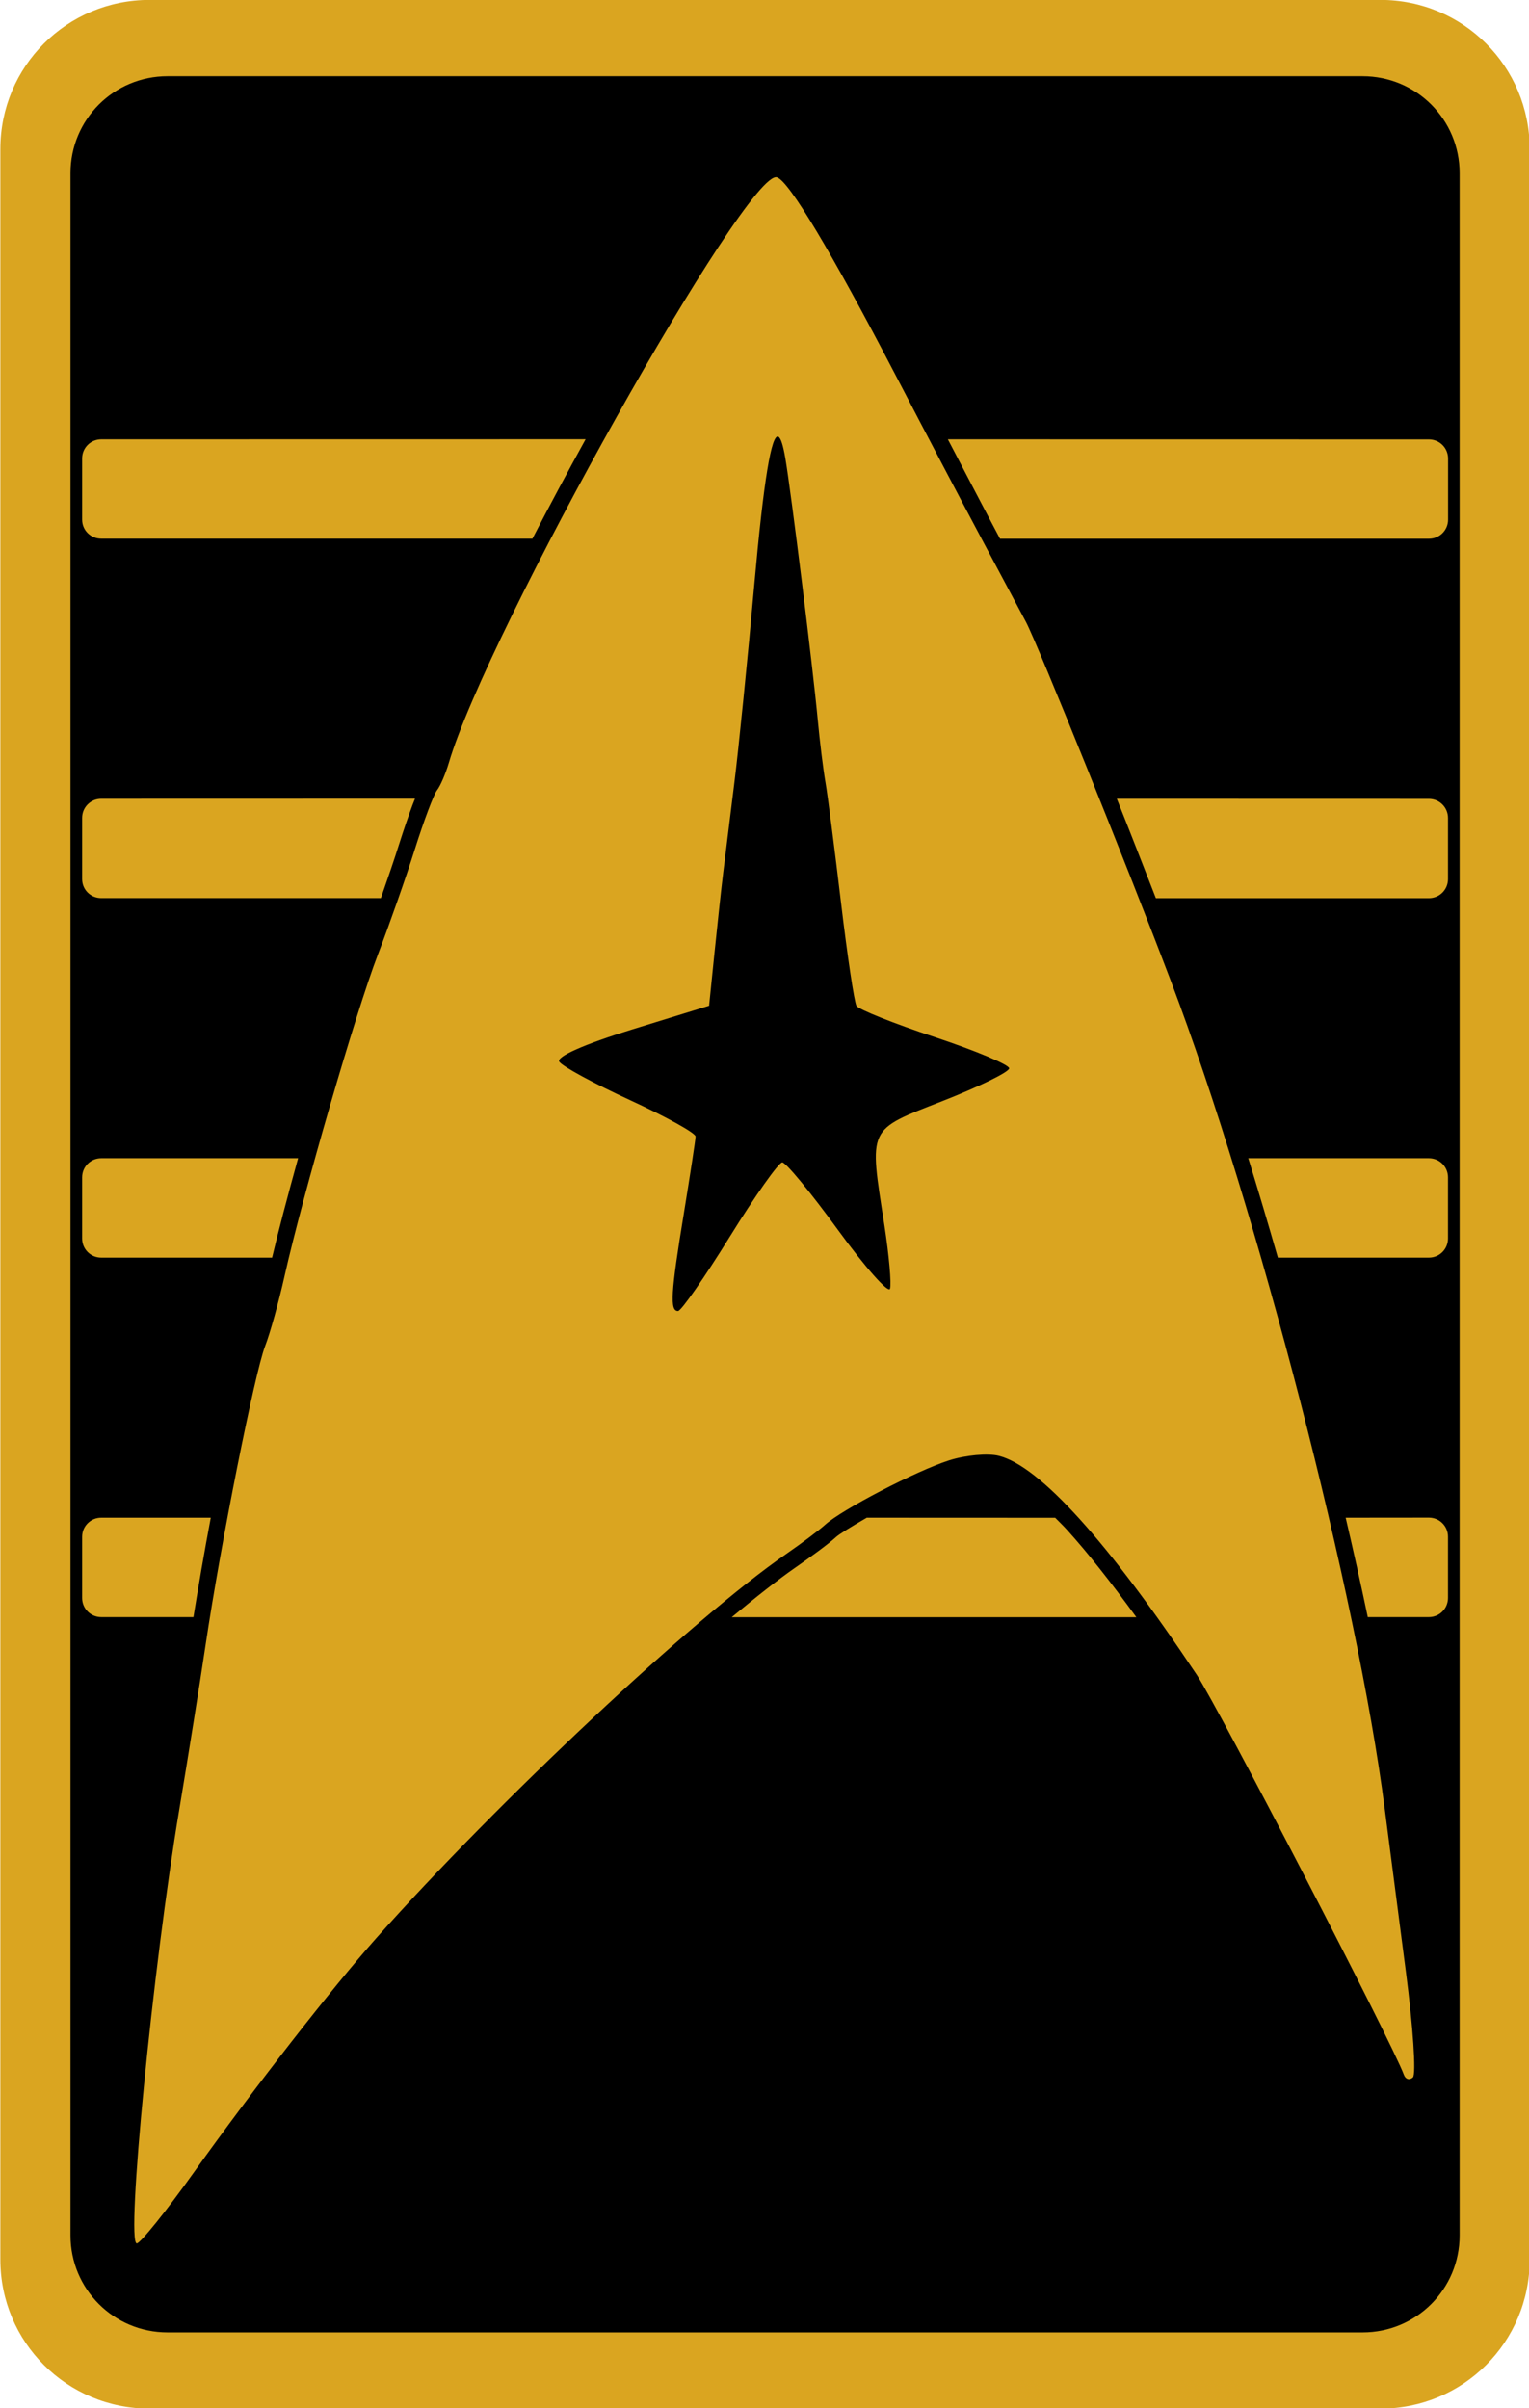 <?xml version="1.0" encoding="UTF-8" standalone="no"?>
<!-- Created with Inkscape (http://www.inkscape.org/) -->

<svg
   width="16.796mm"
   height="26.458mm"
   viewBox="0 0 16.796 26.458"
   version="1.1"
   id="svg1"
   xmlns="http://www.w3.org/2000/svg"
   xmlns:svg="http://www.w3.org/2000/svg">
  <defs
     id="defs1" />
  <g
     id="layer1"
     transform="translate(-181.661,-201.228)">
    <g
       id="g15"
       transform="matrix(0.858,0,0,0.858,167.441,204.508)">
      <g
         id="g16"
         transform="translate(4.996,15.808)">
        <path
           style="fill:#daa520;fill-opacity:1;stroke-width:0.347"
           d="m 13.492,-19.632 c -1.059,0 -1.91,0.852 -1.91,1.911 v 27.024 c 0,1.059 0.852,1.91 1.91,1.91 h 15.76 c 1.059,0 1.91,-0.852 1.91,-1.91 v -27.024 c 0,-1.059 -0.852,-1.911 -1.91,-1.911 z"
           id="rect1" />
        <path
           style="fill:#000000;fill-opacity:1;stroke-width:0.347"
           d="m 13.723,-18.655 h 15.299 c 0.689,0 1.243,0.554 1.243,1.243 V 8.994 c 0,0.689 -0.554,1.243 -1.243,1.243 H 13.723 c -0.689,0 -1.243,-0.554 -1.243,-1.243 v -26.406 c 0,-0.689 0.554,-1.243 1.243,-1.243 z"
           id="path13" />
        <g
           id="g10-1-8-2"
           transform="translate(61.843)">
          <path
             style="fill:#daa520;fill-opacity:1;stroke-width:0.1"
             d="m -40.317,-17.36 c -0.377,-0.122 -3.712,5.826 -4.202,7.497 -0.041,0.138 -0.108,0.296 -0.151,0.351 -0.043,0.055 -0.17,0.394 -0.283,0.752 -0.113,0.359 -0.327,0.968 -0.475,1.354 -0.281,0.731 -0.96,3.071 -1.194,4.114 -0.074,0.331 -0.186,0.735 -0.249,0.897 -0.134,0.347 -0.569,2.532 -0.761,3.819 -0.074,0.497 -0.226,1.446 -0.337,2.11 -0.339,2.014 -0.687,5.568 -0.545,5.563 0.046,-0.002 0.378,-0.414 0.736,-0.917 0.764,-1.071 1.764,-2.355 2.331,-2.993 1.549,-1.743 4.063,-4.101 5.244,-4.916 0.2,-0.138 0.425,-0.307 0.5,-0.375 0.214,-0.195 1.167,-0.691 1.588,-0.826 0.21,-0.067 0.497,-0.094 0.638,-0.058 0.522,0.131 1.397,1.099 2.533,2.803 0.276,0.415 2.509,4.727 2.652,5.122 0.021,0.059 0.073,0.074 0.116,0.034 0.043,-0.04 0.002,-0.649 -0.09,-1.354 -0.092,-0.705 -0.214,-1.643 -0.271,-2.085 -0.349,-2.723 -1.626,-7.667 -2.735,-10.593 -0.551,-1.454 -1.71,-4.327 -1.859,-4.607 -0.044,-0.083 -0.285,-0.534 -0.535,-1.003 -0.25,-0.469 -0.761,-1.44 -1.134,-2.157 -0.821,-1.576 -1.363,-2.481 -1.515,-2.53 z"
             id="rect400-4-8-0-5-5" />
          <path
             style="fill:#000000;fill-opacity:1;stroke-width:0.1"
             d="m -40.298,-14.038 c -0.09,-0.052 -0.191,0.562 -0.308,1.869 -0.086,0.965 -0.202,2.115 -0.257,2.557 -0.055,0.441 -0.119,0.961 -0.143,1.154 -0.024,0.193 -0.074,0.656 -0.112,1.029 l -0.069,0.677 -0.992,0.306 c -0.609,0.188 -0.967,0.347 -0.926,0.411 0.036,0.058 0.443,0.279 0.906,0.492 0.462,0.213 0.84,0.422 0.839,0.466 -0.001,0.044 -0.069,0.486 -0.15,0.983 -0.168,1.021 -0.182,1.255 -0.074,1.251 0.041,-0.002 0.34,-0.431 0.663,-0.953 0.323,-0.522 0.625,-0.95 0.671,-0.95 0.046,0 0.367,0.389 0.713,0.865 0.346,0.476 0.646,0.815 0.666,0.754 0.02,-0.061 -0.012,-0.426 -0.071,-0.809 -0.198,-1.274 -0.225,-1.215 0.745,-1.596 0.469,-0.184 0.852,-0.372 0.852,-0.418 0,-0.046 -0.428,-0.226 -0.952,-0.4 -0.524,-0.174 -0.975,-0.354 -1.003,-0.4 -0.028,-0.045 -0.117,-0.64 -0.198,-1.321 -0.081,-0.681 -0.17,-1.374 -0.199,-1.54 -0.029,-0.166 -0.073,-0.527 -0.099,-0.803 -0.06,-0.65 -0.34,-2.911 -0.415,-3.349 -0.028,-0.165 -0.057,-0.256 -0.087,-0.274 z"
             id="path9-5-0-8" />
        </g>
        <path
           id="rect2"
           style="fill:#daa520;fill-opacity:1;stroke-width:0.345"
           d="m 12.874,-14.005 c -0.136,0 -0.245,0.109 -0.245,0.245 v 0.783 c 0,0.136 0.109,0.244 0.245,0.244 h 5.52 c 0.219,-0.423 0.445,-0.845 0.681,-1.273 z m 10.839,0 c 0.238,0.455 0.504,0.966 0.647,1.234 0.01,0.018 0.011,0.021 0.021,0.039 h 5.491 c 0.136,0 0.245,-0.109 0.245,-0.244 v -0.783 c 0,-0.136 -0.109,-0.245 -0.245,-0.245 z m -10.839,4.603 c -0.136,0 -0.245,0.109 -0.245,0.245 v 0.783 c 0,0.136 0.109,0.244 0.245,0.244 h 3.58 c 0.09,-0.256 0.176,-0.509 0.234,-0.693 0.058,-0.183 0.119,-0.361 0.172,-0.502 0.011,-0.03 0.021,-0.051 0.031,-0.078 z m 13.002,0 c 0.18,0.45 0.334,0.847 0.5,1.273 h 3.495 c 0.136,0 0.245,-0.109 0.245,-0.244 v -0.783 c 0,-0.136 -0.109,-0.245 -0.245,-0.245 z m -13.002,4.603 c -0.136,0 -0.245,0.109 -0.245,0.245 v 0.783 c 0,0.136 0.109,0.245 0.245,0.245 h 2.187 c 0.084,-0.354 0.2,-0.792 0.333,-1.273 z m 14.685,0 c 0.128,0.414 0.255,0.84 0.379,1.273 h 1.933 c 0.136,0 0.245,-0.109 0.245,-0.245 v -0.783 c 0,-0.136 -0.109,-0.245 -0.245,-0.245 z m -14.685,4.603 c -0.136,0 -0.245,0.109 -0.245,0.245 v 0.783 c 0,0.136 0.109,0.245 0.245,0.245 h 1.18 c 0.064,-0.399 0.138,-0.825 0.222,-1.273 z m 9.801,0 c -0.191,0.11 -0.355,0.212 -0.393,0.247 -0.103,0.094 -0.319,0.251 -0.523,0.393 -0.221,0.153 -0.505,0.378 -0.813,0.634 h 5.18 c -0.323,-0.445 -0.621,-0.823 -0.882,-1.112 -0.055,-0.061 -0.105,-0.108 -0.157,-0.161 z m 6.131,0 c 0.101,0.434 0.197,0.862 0.283,1.273 h 0.782 c 0.136,0 0.245,-0.109 0.245,-0.245 V 0.048 c 0,-0.136 -0.109,-0.245 -0.245,-0.245 z" />
      </g>
    </g>
  </g>
</svg>
